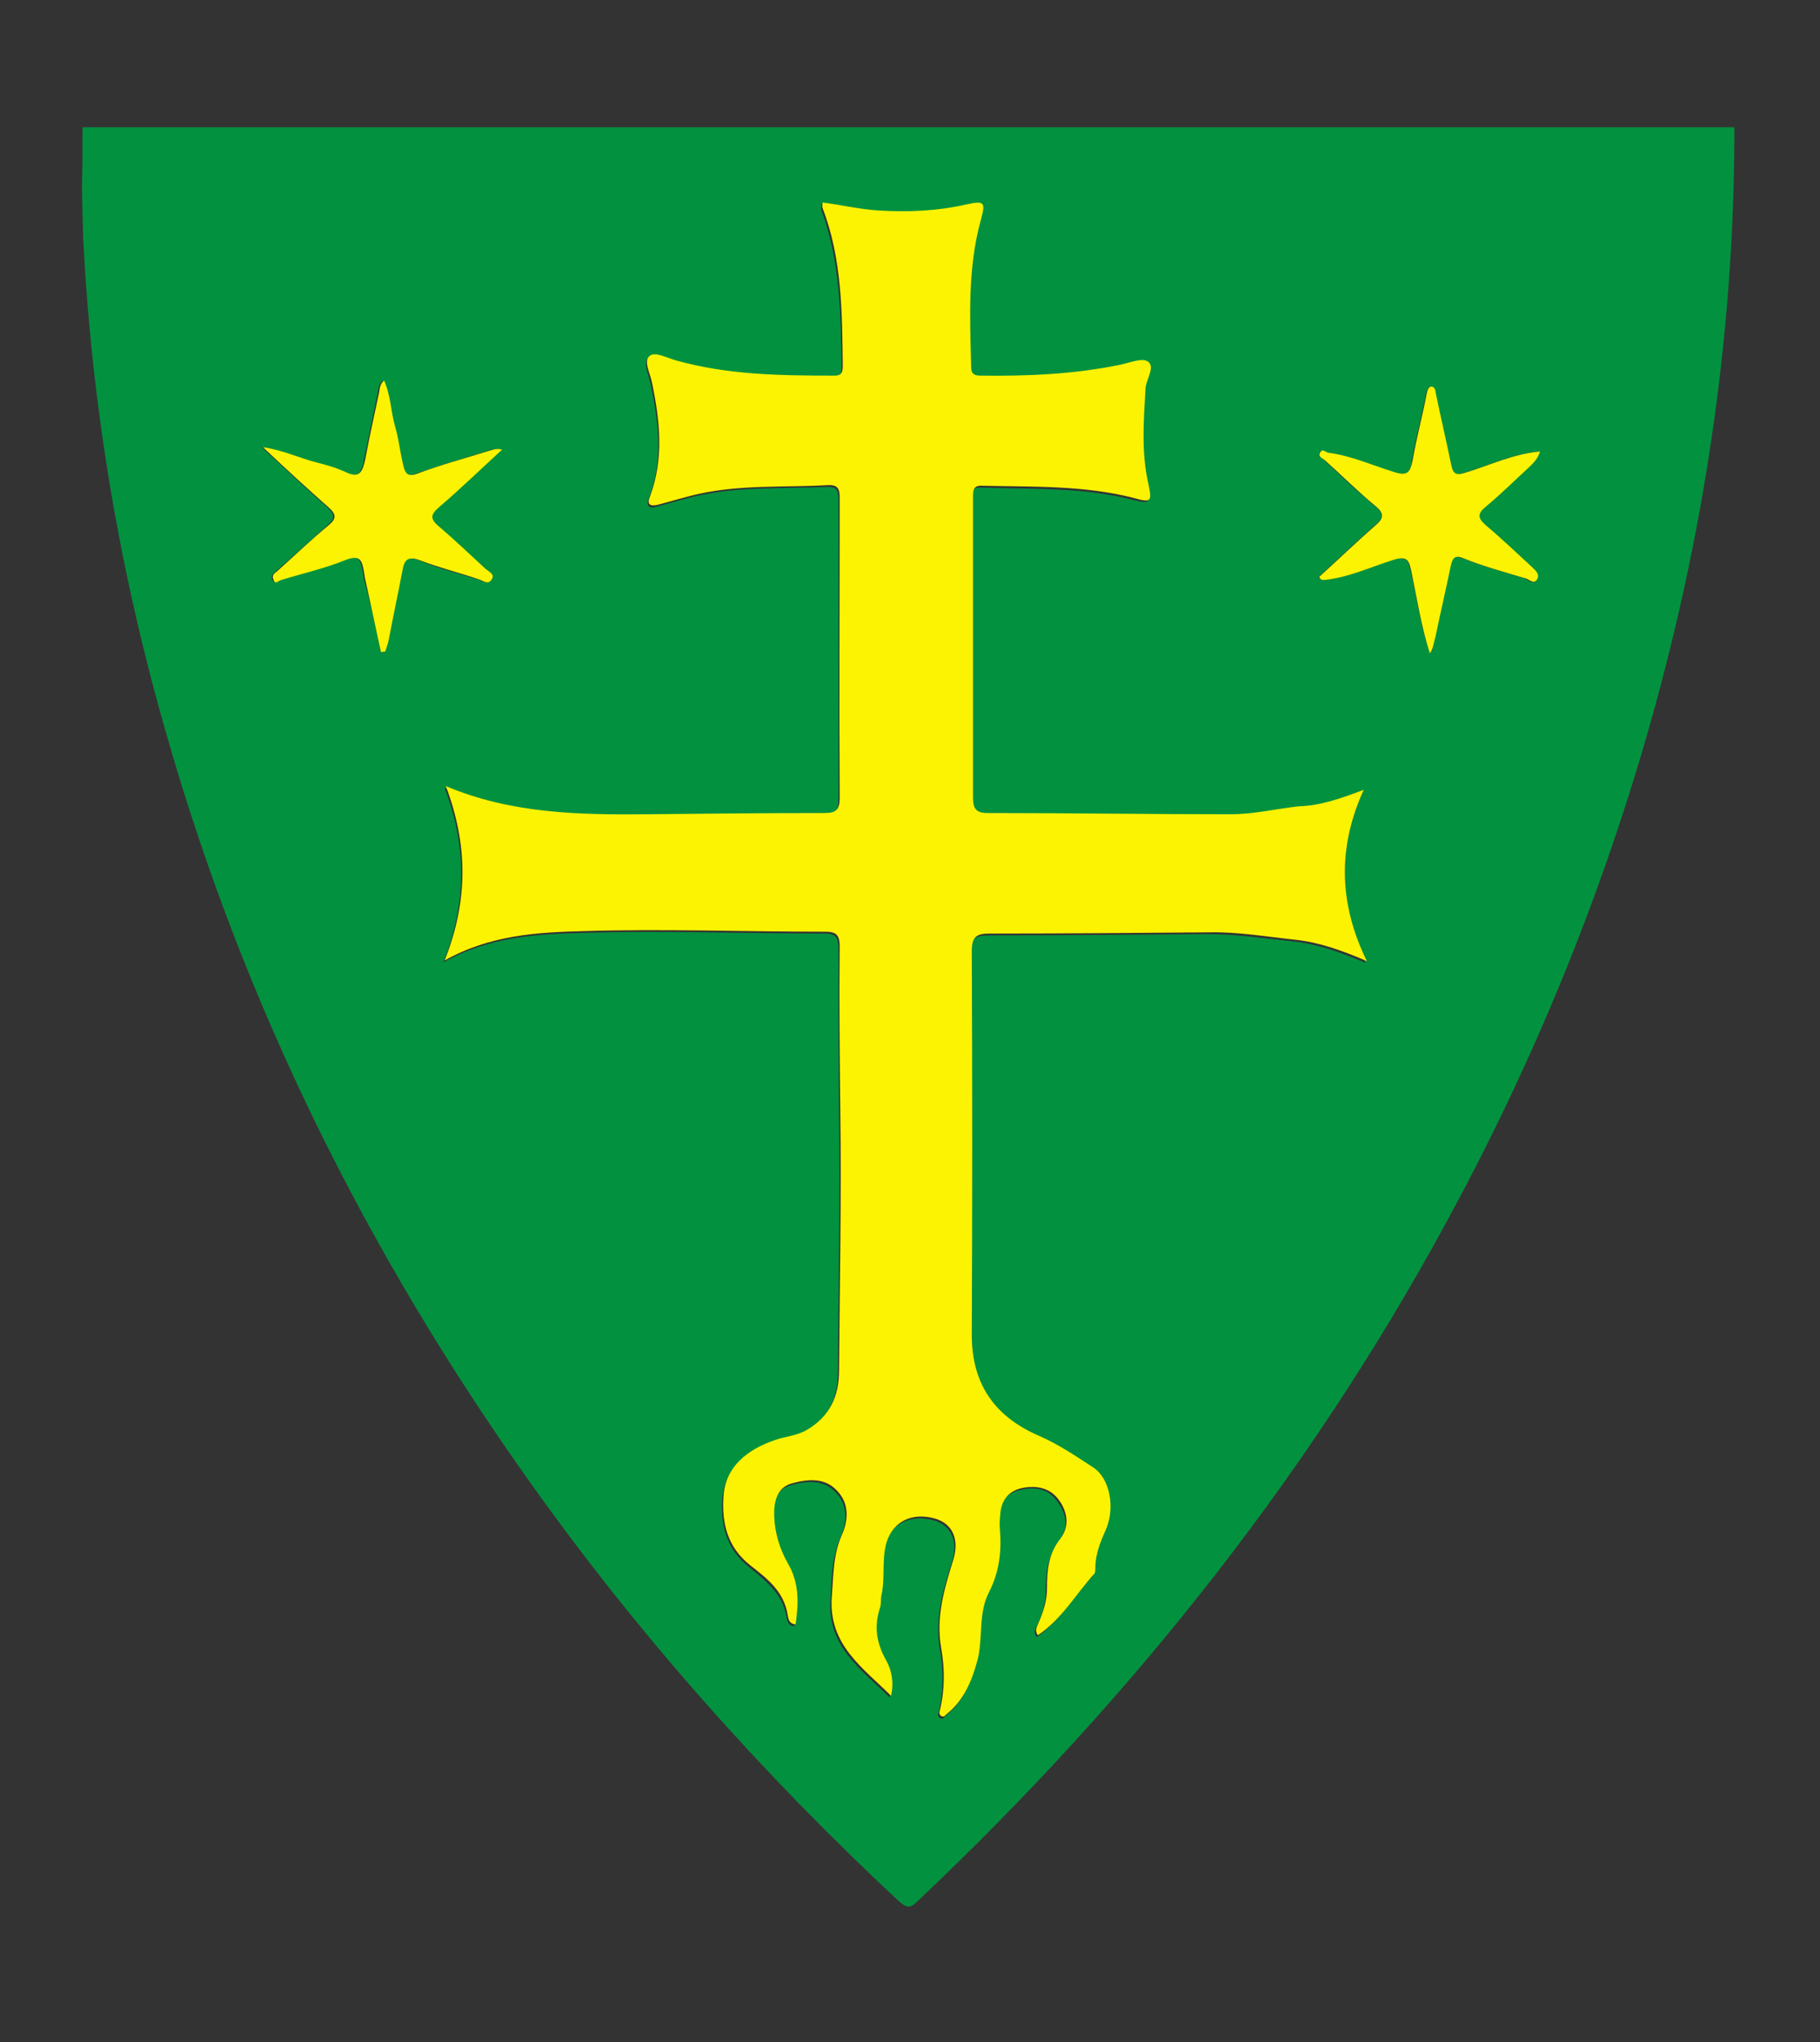 <?xml version="1.0" encoding="utf-8"?>
<!-- Generator: Adobe Illustrator 28.2.0, SVG Export Plug-In . SVG Version: 6.00 Build 0)  -->
<svg version="1.1" id="Vrstva_1" xmlns="http://www.w3.org/2000/svg" xmlns:xlink="http://www.w3.org/1999/xlink" x="0px" y="0px"
	 viewBox="0 0 297.6 333.8" style="enable-background:new 0 0 297.6 333.8;" xml:space="preserve">
<rect x="0" y="0" width="297.6" height="333.8" fill="#333333" stroke="none"/>
<style type="text/css">
	.st0{fill:#02923F;}
	.st1{fill:#FBF302;}
</style>
<g>
	<path class="st0" d="M13.5,20.8c90,0,180.1,0,270.1,0c0,0.5,0,1,0,1.5c-0.1,31.2-4.5,61.8-12.6,91.8c-7.7,28.4-18.5,55.6-32.3,81.6
		c-23,43.5-53.1,81.5-88.8,115.2c-1.2,1.2-1.8,0.8-2.9-0.1c-22.4-20.9-42.7-43.7-60.4-68.6C60,204.8,39.9,164.3,27.3,120.3
		C19.6,93.7,15,66.6,13.6,38.9c0-0.4-0.2-7.5-0.2-8.2C13.5,27.4,13.5,24.1,13.5,20.8z M223,129.1c-3.6,1.4-7.1,2.6-10.8,3
		c-3.7,0.4-7.4,1.3-11.1,1.3c-13.3,0.1-26.5-0.1-39.8-0.2c-2,0-2.4-0.8-2.4-2.6c0.1-8,0-16,0-24c0-8.3,0-16.5,0-24.8
		c0-1.1-0.1-2.2,1.5-2.1c8.3,0.3,16.7-0.1,24.8,2c2.8,0.7,3,0.5,2.4-2.2c-1.2-5.1-0.8-10.3-0.5-15.5c0.1-1.6,1.7-3.7,0.4-4.6
		c-0.9-0.7-3.2,0.3-4.9,0.6c-7.4,1.5-14.9,1.8-22.5,1.7c-1,0-1.5-0.3-1.5-1.4c-0.1-8.1-0.5-16.2,1.6-24.1c0.8-2.9,0.6-3.1-2.3-2.5
		c-4.8,1.1-9.6,1.3-14.5,1c-3.1-0.2-6-1-9.1-1.3c0,0.5-0.1,0.7,0,0.9c3.1,8.4,3.2,17.1,3.3,25.8c0,0.9-0.1,1.6-1.3,1.6
		c-8.7,0-17.5-0.1-26-2.5c-1.5-0.4-3.4-1.5-4.3-0.7c-0.9,0.8,0.1,2.8,0.4,4.3c1.3,6.2,2.1,12.5-0.3,18.6c-0.5,1.4,0.1,1.8,1.3,1.4
		c2.3-0.6,4.5-1.3,6.8-1.8c6.9-1.5,14-1.1,21-1.4c1.9-0.1,1.9,0.9,1.9,2.3c0,16.3,0,32.6,0,48.8c0,1.9-0.5,2.5-2.5,2.5
		c-9.7,0-19.4,0.1-29.1,0.2c-11,0.1-22-0.1-32.8-4.6c3.6,9.4,3.7,18.6-0.2,28.5c7.5-4.2,15.2-4.6,22.7-4.8
		c13.2-0.4,26.4,0.1,39.6,0.1c1.8,0,2.3,0.6,2.3,2.4c0,9,0,18,0.1,27c0.2,14.1-0.1,28.2-0.2,42.3c0,4.2-1.5,7.5-5.2,9.7
		c-1.7,1-3.5,1.1-5.3,1.7c-4.3,1.5-8,4.3-8.4,9.2c-0.3,4.5,0.7,8.3,4.3,11.2c2.7,2.2,5.6,4.4,6.2,8.2c0.1,0.5,0.2,1.5,1.3,1.5
		c0.4-3.5,0.5-6.8-1.3-10c-1.3-2.3-2.1-4.9-2.2-7.6c-0.1-2.3,0.4-4.7,2.8-5.4c2.5-0.7,5.4-1.1,7.5,1.2c2,2.1,1.8,4.8,0.8,7.1
		c-1.5,3.4-1.5,6.8-1.7,10.3c-0.6,7.8,5.1,11.5,9.7,16.1c0.5-2.2,0.1-4.2-0.8-5.8c-1.6-2.8-2-5.5-1-8.6c0.2-0.6,0.1-1.3,0.2-1.9
		c0.6-2.9,0-6,0.9-8.9c1-3.3,4.1-4.8,7.8-3.8c2.9,0.8,4.1,3.3,3.1,6.7c-1.5,4.7-2.9,9.4-2,14.5c0.6,3.4,0.6,6.8-0.2,10.1
		c-0.1,0.4-0.3,0.7,0.2,1c0.5,0.4,0.7-0.2,1-0.4c2.8-2.2,4-5.3,4.9-8.6c1-3.7,0.1-7.7,1.9-11.2c1.7-3.3,2.2-6.7,1.8-10.3
		c-0.1-1,0-1.9,0.1-2.9c0.2-2.2,1.5-3.5,3.7-3.9c2.2-0.5,4.3-0.1,5.7,1.8c1.5,2,2.1,4.4,0.4,6.5c-1.9,2.5-2.2,5.2-2.2,8.2
		c0,1.9-0.5,3.8-1.4,5.6c-0.3,0.6-0.7,1.1-0.1,2c3.8-2.6,6.1-6.7,9.2-10c0.2-0.2,0.2-0.6,0.2-0.9c0-2.2,0.8-4.2,1.7-6.3
		c1.5-3.6,0.6-8.4-2-10.2c-2.9-1.9-5.7-3.8-8.9-5.2c-7.2-3.1-11-8.4-11-16.5c0.1-20.9,0.1-41.8,0-62.7c0-2.3,0.6-2.9,2.9-2.9
		c12,0,24-0.1,35.9-0.2c4.7,0,9.3,0.7,14,1.2c3.9,0.4,7.6,1.7,11.8,3.5C218.8,147.4,218.8,138.3,223,129.1z M62.3,106.6
		c0.2,0,0.4-0.1,0.5-0.1c0.2-0.7,0.4-1.4,0.6-2.1c0.8-3.7,1.5-7.4,2.2-11.1c0.3-1.7,0.8-2.5,2.9-1.7c3.1,1.3,6.4,2.1,9.6,3.1
		c0.7,0.2,1.5,1,2.1,0c0.6-1-0.6-1.4-1.1-1.8c-2.5-2.4-5-4.7-7.6-6.9c-1.5-1.2-1.3-1.9,0.1-3.1c3.5-3,6.8-6.2,10.3-9.4
		c-1-0.3-1.8,0.1-2.5,0.3c-3.8,1.2-7.6,2.3-11.3,3.6c-1.8,0.7-2.1-0.2-2.4-1.5c-0.4-2.1-0.7-4.1-1.3-6.2c-0.7-2.4-0.7-5-1.8-7.5
		c-0.7,0.6-0.7,1.3-0.8,1.9c-0.8,3.7-1.5,7.4-2.3,11.1c-0.3,1.8-0.8,3.1-3.1,2c-1.5-0.7-3.2-1.1-4.8-1.6c-2.7-0.7-5.3-2-8.8-2.5
		c3.9,3.6,7.3,6.8,10.8,9.9c1.2,1.1,1.2,1.8,0,2.8c-2.8,2.5-5.6,5.1-8.4,7.5c-0.4,0.4-0.9,0.7-0.7,1.4c0.4,0.9,0.9,0.2,1.3,0.1
		c3.5-1.1,7.2-1.9,10.6-3.3c2.4-1,2.6,0.3,2.9,1.9c0.1,0.4,0.1,0.8,0.2,1.2C60.6,98.6,61.4,102.6,62.3,106.6z M233.8,106.8
		c0.7-0.8,0.6-1.7,0.8-2.6c0.8-3.9,1.7-7.7,2.5-11.6c0.3-1.3,0.5-1.9,2.2-1.3c3.2,1.3,6.6,2.2,9.9,3.2c0.6,0.2,1.5,1.3,2.1,0.1
		c0.4-0.9-0.5-1.5-1.1-2.1c-2.4-2.2-4.8-4.5-7.3-6.6c-1.5-1.3-1.4-2,0.1-3.2c2.4-2,4.6-4.2,6.9-6.3c0.7-0.7,1.5-1.3,1.8-2.6
		c-4.4,0.4-8.3,2.3-12.3,3.5c-1.6,0.5-2,0-2.2-1.3c-0.8-3.9-1.7-7.7-2.5-11.6c-0.1-0.5-0.2-1.2-0.8-1.2c-0.4,0-0.6,0.6-0.7,1.1
		c-0.7,3.6-1.7,7.2-2.3,10.9c-0.3,1.9-0.6,2.7-2.9,2c-3.6-1.1-7.1-2.7-10.9-3.2c-0.4-0.1-0.9-0.6-1.3-0.1c-0.4,0.7,0.3,0.9,0.7,1.3
		c2.8,2.6,5.5,5.2,8.4,7.6c1.4,1.2,1.3,1.9,0,3c-3.2,2.8-6.2,5.7-9.3,8.5c0.3,0.5,0.6,0.5,0.9,0.5c4-0.4,7.6-2.1,11.3-3.3
		c2.3-0.7,2.5,0.2,2.9,2C231.7,97.9,232.3,102.4,233.8,106.8z"/>
	<path class="st1" d="M223,129.1c-4.2,9.2-4.2,18.4,0.5,28c-4.2-1.8-7.9-3.1-11.8-3.5c-4.7-0.5-9.3-1.3-14-1.2
		c-12,0.1-24,0.2-35.9,0.2c-2.2,0-2.9,0.6-2.9,2.9c0.1,20.9,0.1,41.8,0,62.7c0,8.1,3.8,13.4,11,16.5c3.2,1.4,6,3.3,8.9,5.2
		c2.7,1.8,3.6,6.6,2,10.2c-0.9,2-1.7,4-1.7,6.3c0,0.3,0,0.7-0.2,0.9c-3,3.3-5.3,7.4-9.2,10c-0.6-0.9-0.1-1.4,0.1-2
		c0.8-1.8,1.4-3.7,1.4-5.6c0-3,0.2-5.7,2.2-8.2c1.6-2.1,1.1-4.6-0.4-6.5c-1.4-1.8-3.5-2.2-5.7-1.8c-2.1,0.4-3.4,1.7-3.7,3.9
		c-0.1,1-0.2,1.9-0.1,2.9c0.3,3.6-0.1,7-1.8,10.3c-1.8,3.5-0.9,7.5-1.9,11.2c-0.9,3.3-2.2,6.4-4.9,8.6c-0.3,0.2-0.5,0.7-1,0.4
		c-0.4-0.3-0.3-0.6-0.2-1c0.8-3.3,0.8-6.7,0.2-10.1c-0.9-5,0.5-9.7,2-14.5c1-3.4-0.2-5.9-3.1-6.7c-3.7-1-6.7,0.5-7.8,3.8
		c-0.9,2.9-0.2,6-0.9,8.9c-0.1,0.6,0,1.3-0.2,1.9c-1,3-0.6,5.8,1,8.6c0.9,1.6,1.3,3.6,0.8,5.8c-4.6-4.6-10.2-8.3-9.7-16.1
		c0.3-3.6,0.2-7,1.7-10.3c1-2.3,1.2-5-0.8-7.1c-2.1-2.3-5-1.9-7.5-1.2c-2.4,0.7-2.9,3.1-2.8,5.4c0.1,2.7,0.9,5.3,2.2,7.6
		c1.9,3.2,1.8,6.5,1.3,10c-1.1,0-1.2-1-1.3-1.5c-0.6-3.9-3.4-6-6.2-8.2c-3.6-2.9-4.6-6.7-4.3-11.2c0.3-4.9,4-7.7,8.4-9.2
		c1.7-0.6,3.6-0.7,5.3-1.7c3.7-2.2,5.2-5.5,5.2-9.7c0.1-14.1,0.4-28.2,0.2-42.3c-0.1-9-0.2-18-0.1-27c0-1.8-0.5-2.4-2.3-2.4
		c-13.2,0-26.4-0.5-39.6-0.1c-7.5,0.2-15.2,0.6-22.7,4.8c3.9-9.8,3.8-19,0.2-28.5c10.7,4.5,21.7,4.7,32.8,4.6
		c9.7-0.1,19.4-0.2,29.1-0.2c1.9,0,2.5-0.5,2.5-2.5c-0.1-16.3,0-32.6,0-48.8c0-1.3,0-2.4-1.9-2.3c-7,0.4-14.1-0.1-21,1.4
		c-2.3,0.5-4.5,1.2-6.8,1.8c-1.3,0.3-1.9,0-1.3-1.4c2.3-6.2,1.6-12.4,0.3-18.6c-0.3-1.5-1.4-3.5-0.4-4.3c0.9-0.8,2.8,0.3,4.3,0.7
		c8.5,2.4,17.2,2.5,26,2.5c1.2,0,1.3-0.7,1.3-1.6c-0.1-8.7-0.1-17.5-3.3-25.8c-0.1-0.2,0-0.5,0-0.9c3.1,0.4,6,1.1,9.1,1.3
		c4.9,0.3,9.7,0.1,14.5-1c2.8-0.6,3.1-0.4,2.3,2.5c-2.2,7.9-1.8,16-1.6,24.1c0,1.1,0.5,1.4,1.5,1.4c7.5,0.1,15-0.2,22.5-1.7
		c1.7-0.3,3.9-1.3,4.9-0.6c1.3,0.9-0.4,3-0.4,4.6c-0.3,5.2-0.7,10.3,0.5,15.5c0.6,2.8,0.4,3-2.4,2.2c-8.2-2.1-16.5-1.8-24.8-2
		c-1.6-0.1-1.5,1-1.5,2.1c0,8.3,0,16.5,0,24.8c0,8,0,16,0,24c0,1.8,0.4,2.6,2.4,2.6c13.3,0,26.5,0.2,39.8,0.2
		c3.7,0,7.4-0.9,11.1-1.3C215.9,131.7,219.3,130.5,223,129.1z"/>
	<path class="st1" d="M62.3,106.6c-0.9-4-1.7-8-2.6-12c-0.1-0.4-0.1-0.8-0.2-1.2c-0.3-1.6-0.5-2.8-2.9-1.9c-3.4,1.4-7,2.2-10.6,3.3
		c-0.5,0.1-1,0.9-1.3-0.1c-0.3-0.7,0.2-1,0.7-1.4c2.8-2.5,5.5-5.1,8.4-7.5c1.2-1,1.2-1.7,0-2.8c-3.5-3.1-7-6.3-10.8-9.9
		c3.4,0.5,6,1.8,8.8,2.5c1.6,0.4,3.3,0.9,4.8,1.6c2.3,1.1,2.7-0.3,3.1-2c0.7-3.7,1.5-7.4,2.3-11.1c0.1-0.6,0.1-1.3,0.8-1.9
		c1.1,2.4,1.1,5.1,1.8,7.5c0.6,2,0.8,4.1,1.3,6.2c0.3,1.3,0.6,2.2,2.4,1.5c3.7-1.4,7.5-2.4,11.3-3.6c0.8-0.2,1.5-0.6,2.5-0.3
		c-3.5,3.2-6.8,6.4-10.3,9.4c-1.4,1.2-1.5,1.9-0.1,3.1c2.6,2.2,5.1,4.6,7.6,6.9c0.5,0.5,1.7,0.9,1.1,1.8c-0.6,1-1.4,0.2-2.1,0
		c-3.2-1.1-6.5-1.9-9.6-3.1c-2.1-0.8-2.6,0-2.9,1.7c-0.7,3.7-1.5,7.4-2.2,11.1c-0.1,0.7-0.4,1.4-0.6,2.1
		C62.7,106.5,62.5,106.6,62.3,106.6z"/>
	<path class="st1" d="M233.8,106.8c-1.4-4.4-2.1-8.9-3-13.3c-0.4-1.8-0.6-2.7-2.9-2c-3.8,1.2-7.4,2.9-11.3,3.3
		c-0.3,0-0.6,0.1-0.9-0.5c3.1-2.8,6.1-5.7,9.3-8.5c1.3-1.1,1.3-1.9,0-3c-2.9-2.4-5.6-5.1-8.4-7.6c-0.4-0.3-1.2-0.6-0.7-1.3
		c0.4-0.6,0.8,0,1.3,0.1c3.8,0.5,7.3,2.1,10.9,3.2c2.2,0.7,2.5-0.2,2.9-2c0.6-3.6,1.6-7.2,2.3-10.9c0.1-0.5,0.3-1.1,0.7-1.1
		c0.7,0,0.7,0.7,0.8,1.2c0.8,3.9,1.7,7.7,2.5,11.6c0.3,1.3,0.6,1.8,2.2,1.3c4-1.2,7.9-3.1,12.3-3.5c-0.3,1.2-1.1,1.9-1.8,2.6
		c-2.3,2.1-4.5,4.3-6.9,6.3c-1.5,1.2-1.6,1.9-0.1,3.2c2.5,2.1,4.9,4.4,7.3,6.6c0.6,0.6,1.5,1.2,1.1,2.1c-0.6,1.1-1.4,0-2.1-0.1
		c-3.3-1-6.7-1.9-9.9-3.2c-1.6-0.7-1.9,0-2.2,1.3c-0.8,3.9-1.7,7.7-2.5,11.6C234.4,105.1,234.4,106,233.8,106.8z"/>
</g>
</svg>
